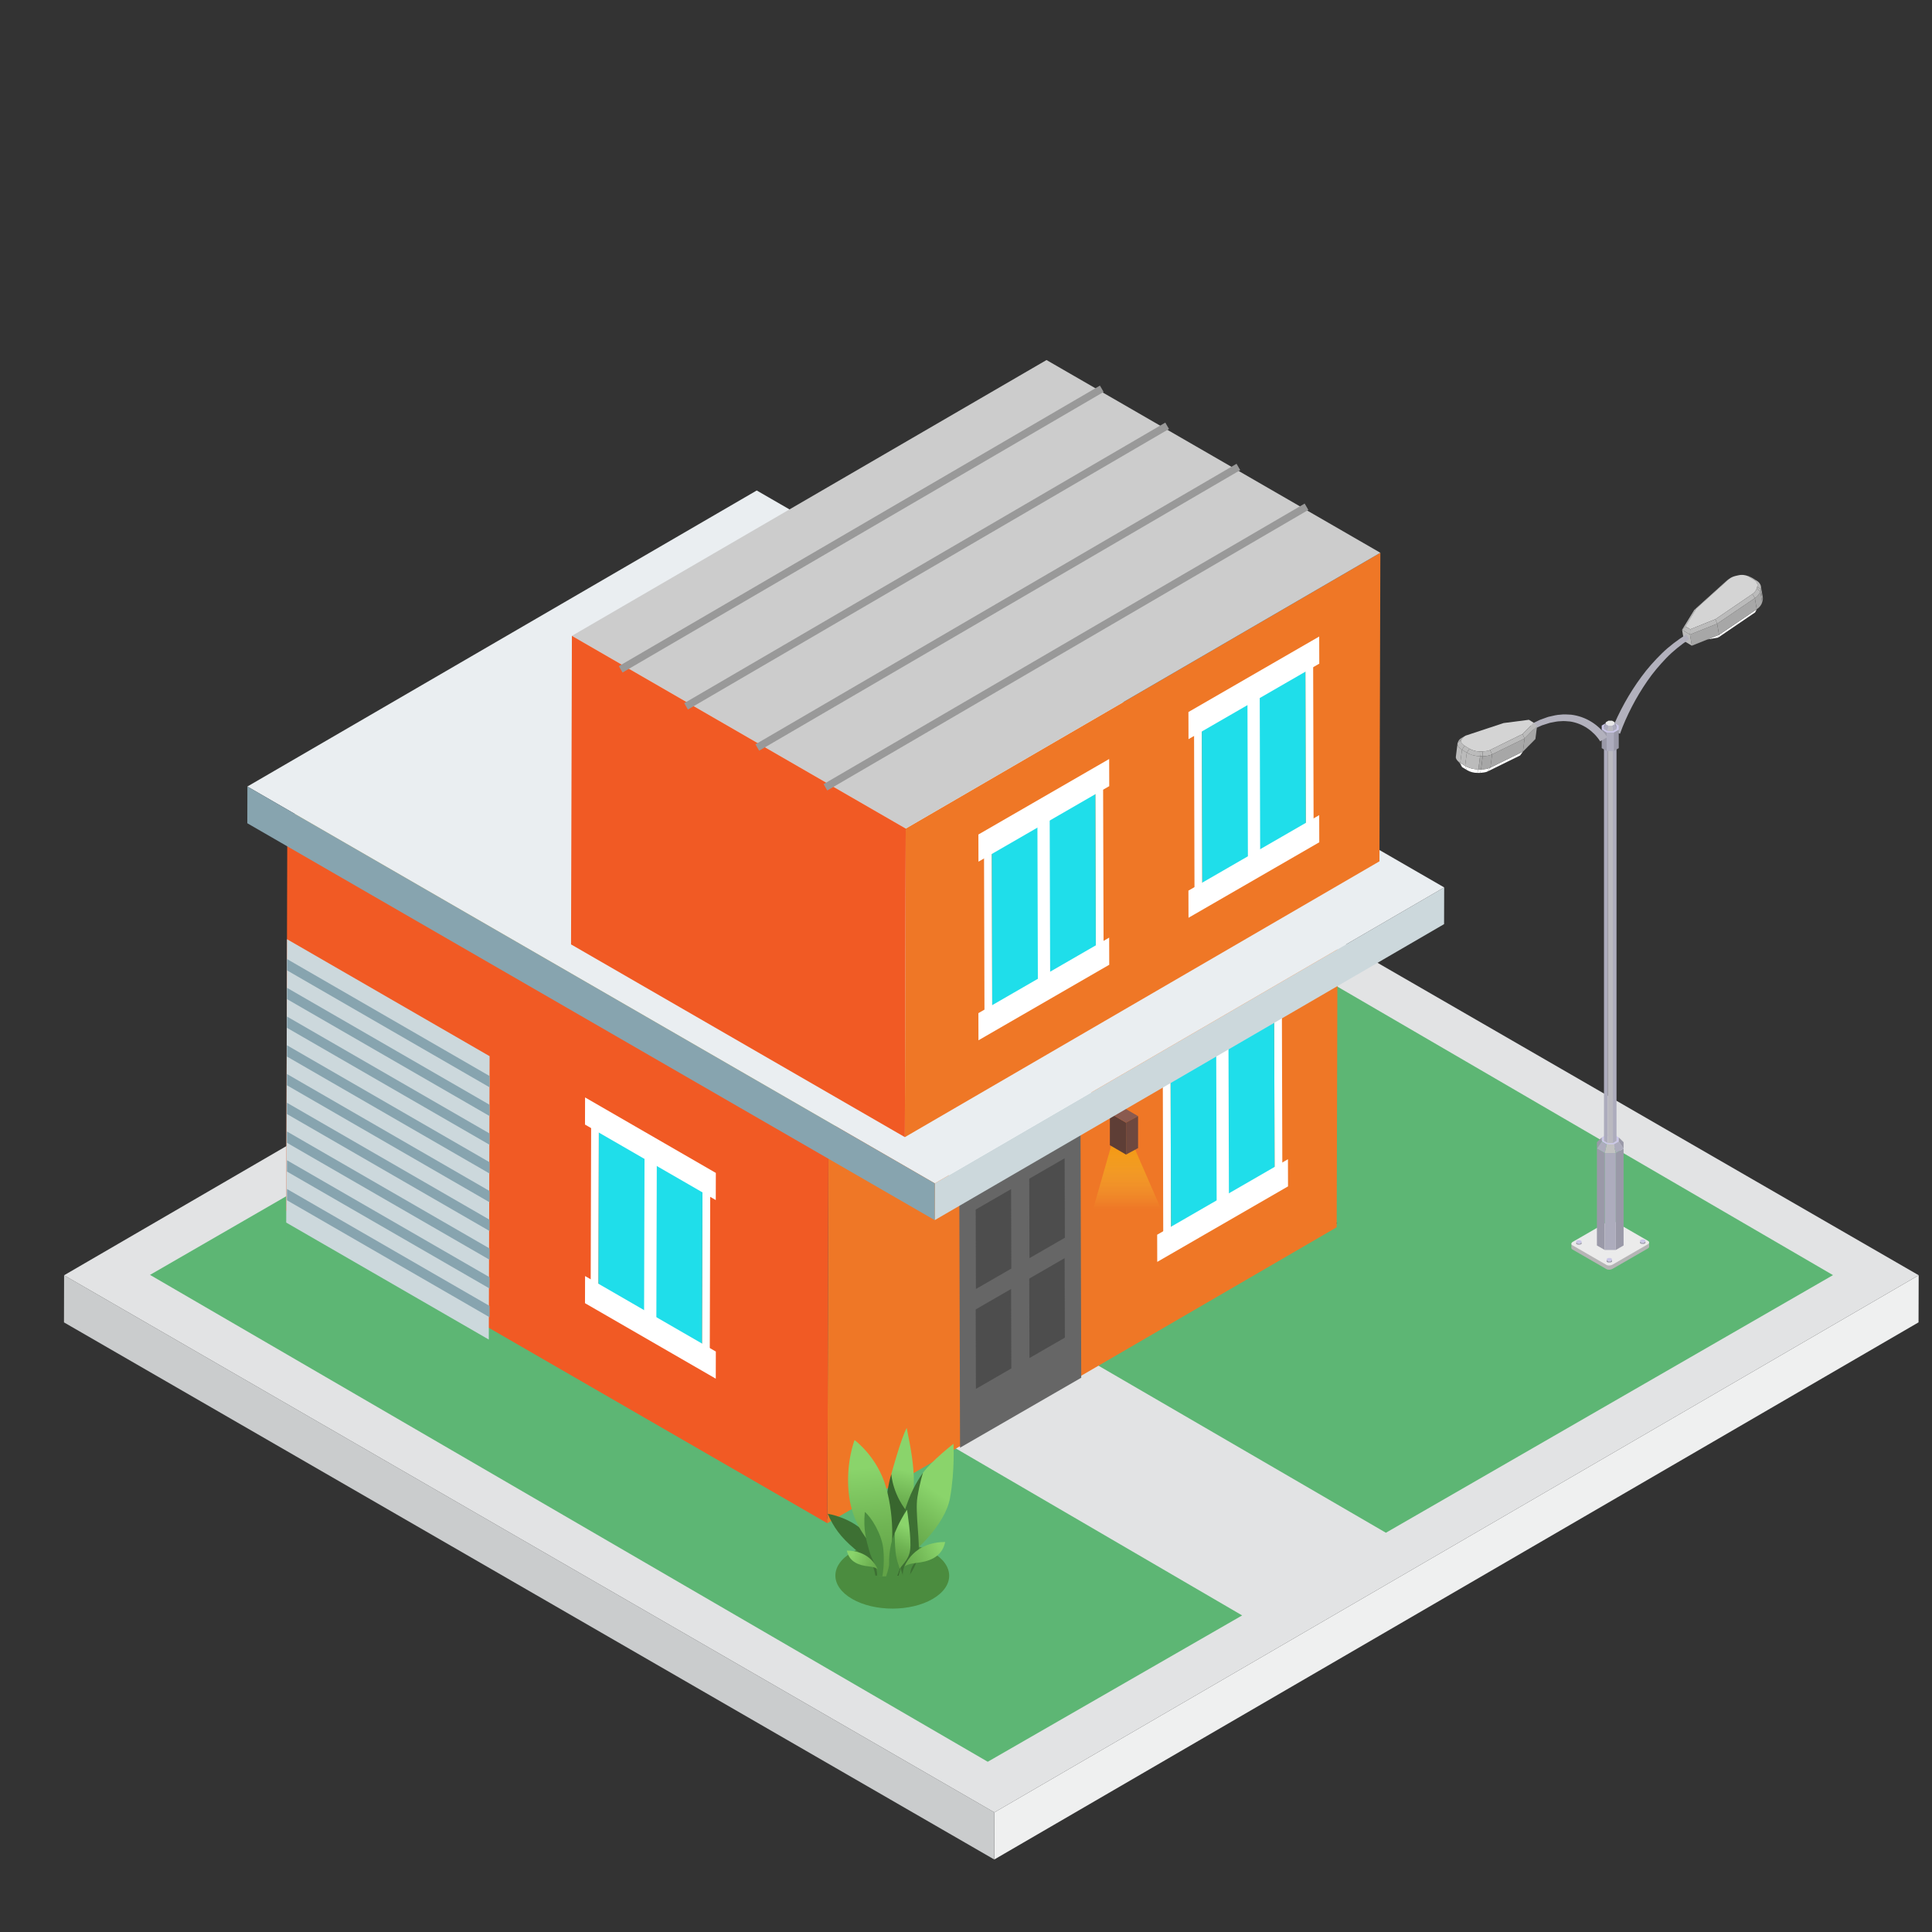 <svg width="130" height="130" viewBox="0 0 130 130" fill="none" xmlns="http://www.w3.org/2000/svg">
<rect x="0" y="0" width="130" height="130" fill="#333333" stroke="none"/>
<path d="M129.104 85.808L129.094 88.978L66.902 125.122L66.91 121.951L129.104 85.808Z" fill="#EFF0F0"/>
<path d="M66.911 121.951L66.903 125.122L4.305 88.98L4.313 85.81L66.911 121.951Z" fill="#CACCCD"/>
<path d="M129.104 85.808L66.911 121.951L4.312 85.81L66.506 49.668L129.104 85.808Z" fill="#E2E3E4"/>
<path d="M27.275 75.865C21.548 79.172 15.82 82.477 10.094 85.784L66.463 118.545C72.169 115.263 77.874 111.98 83.581 108.698C64.812 97.754 46.044 86.809 27.276 75.865H27.275Z" fill="#5DB674"/>
<path d="M36.885 70.374C55.675 81.293 74.465 92.215 93.254 103.135C103.282 97.357 113.31 91.578 123.338 85.8C104.542 74.859 85.747 63.916 66.951 52.975C56.929 58.774 46.906 64.574 36.885 70.374Z" fill="#5DB674"/>
<path d="M108.603 82.459L110.896 83.782C111 83.842 110.987 83.946 110.866 84.014L108.5 85.381C108.38 85.449 108.2 85.457 108.097 85.397L105.805 84.074C105.701 84.014 105.714 83.91 105.834 83.842L108.2 82.475C108.32 82.407 108.5 82.399 108.603 82.459Z" fill="#B5B5B5"/>
<path d="M105.736 83.957L110.964 83.875L110.965 83.597L105.734 83.686L105.736 83.957Z" fill="#B5B5B5"/>
<path d="M108.603 82.175L110.896 83.498C111 83.558 110.987 83.662 110.866 83.73L108.5 85.097C108.38 85.165 108.2 85.173 108.097 85.113L105.805 83.79C105.701 83.73 105.714 83.626 105.834 83.558L108.2 82.191C108.32 82.123 108.5 82.115 108.603 82.175Z" fill="#EBEBEB"/>
<path d="M106.061 83.595V83.698L106.166 83.759V83.657L106.061 83.595Z" fill="#9A99A8"/>
<path d="M106.316 83.657V83.759L106.422 83.698V83.595L106.316 83.657Z" fill="#9A99A8"/>
<path d="M106.316 83.657H106.166V83.759H106.316V83.657Z" fill="#ADACBD"/>
<path d="M106.166 83.447L106.061 83.509V83.595L106.166 83.657H106.316L106.421 83.595V83.509L106.316 83.447H106.166Z" fill="#CBC7E8"/>
<path d="M108.107 84.793V84.897L108.213 84.957V84.855L108.107 84.793Z" fill="#9A99A8"/>
<path d="M108.363 84.855V84.957L108.469 84.897V84.793L108.363 84.855Z" fill="#9A99A8"/>
<path d="M108.362 84.855H108.213V84.957H108.362V84.855Z" fill="#ADACBD"/>
<path d="M108.213 84.647L108.107 84.707V84.793L108.213 84.855H108.363L108.468 84.793V84.707L108.363 84.647H108.213Z" fill="#CBC7E8"/>
<path d="M110.355 83.543V83.647L110.461 83.707V83.605L110.355 83.543Z" fill="#9A99A8"/>
<path d="M110.611 83.605V83.707L110.717 83.647V83.543L110.611 83.605Z" fill="#9A99A8"/>
<path d="M110.61 83.605H110.461V83.707H110.61V83.605Z" fill="#ADACBD"/>
<path d="M110.461 83.397L110.355 83.457V83.543L110.461 83.605H110.611L110.716 83.543V83.457L110.611 83.397H110.461Z" fill="#CBC7E8"/>
<path d="M116.418 38.909L116.312 38.976C116.281 38.995 116.25 39.016 116.223 39.039L116.346 38.96C116.369 38.942 116.393 38.925 116.418 38.909Z" fill="#BBBBBB"/>
<path d="M116.255 39.029C116.272 39.018 116.29 39.006 116.306 38.997C116.319 38.989 116.333 38.972 116.348 38.961L116.225 39.041C116.205 39.057 116.186 39.073 116.166 39.089L116.255 39.031V39.029Z" fill="#BBBBBB"/>
<path d="M117.563 38.743C117.523 38.733 117.482 38.724 117.441 38.714C117.528 38.735 117.609 38.767 117.682 38.81L117.862 38.863C117.773 38.81 117.672 38.769 117.563 38.743Z" fill="#BBBBBB"/>
<path d="M118.008 39.008L118.19 39.062L117.862 38.864L117.682 38.81L118.008 39.008Z" fill="#BBBBBB"/>
<path d="M118.617 40.207L118.49 39.458C118.501 39.521 118.498 39.588 118.479 39.653L118.605 40.402C118.623 40.337 118.628 40.27 118.617 40.207Z" fill="#A7A7A7"/>
<path d="M118.24 39.471L118.479 39.653C118.542 39.432 118.43 39.206 118.188 39.06L118.008 39.006C118.201 39.123 118.289 39.302 118.24 39.469V39.471Z" fill="#BBBBBB"/>
<path d="M118.443 39.783L118.57 40.531L118.606 40.402L118.481 39.655L118.443 39.783Z" fill="#A7A7A7"/>
<path d="M118.205 39.601L118.444 39.783L118.481 39.655L118.241 39.471L118.205 39.601Z" fill="#BBBBBB"/>
<path d="M118.082 40.246L118.209 40.996C118.23 40.981 118.251 40.966 118.271 40.95C118.423 40.831 118.527 40.687 118.571 40.531L118.444 39.782C118.401 39.936 118.297 40.081 118.144 40.201C118.124 40.217 118.103 40.232 118.082 40.246Z" fill="#A7A7A7"/>
<path d="M117.914 39.973L118.083 40.246C118.104 40.232 118.125 40.217 118.145 40.201C118.298 40.082 118.402 39.938 118.445 39.782L118.207 39.6C118.171 39.726 118.086 39.842 117.964 39.938C117.948 39.951 117.924 39.962 117.914 39.973Z" fill="#BBBBBB"/>
<path d="M116.3 38.998L116.165 39.09L114.006 41.036L114.141 40.949L116.3 38.998Z" fill="#BBBBBB"/>
<path d="M115.671 42.717L118.208 40.996L118.098 41.207L115.611 42.9L115.671 42.717Z" fill="white"/>
<path d="M114.902 43.023L115.611 42.9L115.671 42.716L114.902 43.023Z" fill="white"/>
<path d="M115.545 41.967L115.672 42.716L118.208 40.995L118.082 40.246L115.545 41.967Z" fill="#A7A7A7"/>
<path d="M115.428 41.666L115.545 41.967L118.081 40.246L117.914 39.973L115.428 41.666Z" fill="#BBBBBB"/>
<path d="M114.141 40.948L114.006 41.036L113.184 42.378L113.411 42.151L114.141 40.948Z" fill="#BBBBBB"/>
<path d="M116.345 38.959C116.329 38.972 116.314 38.99 116.298 38.998L114.14 40.947L113.41 42.149L113.732 42.343L115.427 41.663L117.913 39.97C117.923 39.959 117.947 39.946 117.963 39.934C118.085 39.839 118.17 39.723 118.206 39.596L118.241 39.468C118.29 39.299 118.204 39.122 118.009 39.005L117.682 38.807C117.487 38.69 117.221 38.654 116.984 38.708L116.802 38.748C116.624 38.789 116.467 38.86 116.347 38.955L116.345 38.959Z" fill="#D4D4D4"/>
<path d="M113.713 42.699L113.84 43.448L115.671 42.716L115.544 41.967L113.713 42.699Z" fill="#A7A7A7"/>
<path d="M113.184 42.378L113.31 43.127L113.84 43.448L113.713 42.699L113.184 42.378Z" fill="#BBBBBB"/>
<path d="M113.732 42.344L113.713 42.698L115.544 41.967L115.427 41.666L113.732 42.344Z" fill="#BBBBBB"/>
<path d="M113.411 42.151L113.184 42.378L113.713 42.699L113.733 42.344L113.411 42.151Z" fill="#BBBBBB"/>
<path d="M108.433 49.173C108.69 48.508 108.991 47.894 109.327 47.283C109.663 46.677 110.039 46.093 110.45 45.536C110.858 44.975 111.324 44.457 111.82 43.969C112.317 43.483 112.879 43.064 113.466 42.69L113.663 43.009C113.112 43.383 112.587 43.797 112.122 44.278C111.661 44.759 111.225 45.269 110.846 45.823C110.465 46.374 110.118 46.948 109.81 47.544C109.504 48.137 109.223 48.76 109.007 49.372L108.432 49.174L108.433 49.173Z" fill="#B2B1BD"/>
<path d="M107.453 77.283V83.804L107.98 84.108V77.587L107.453 77.283Z" fill="#9A99A8"/>
<path d="M108.723 77.587V84.108L109.248 83.804V77.283L108.723 77.587Z" fill="#9A99A8"/>
<path d="M108.723 77.587H107.98V84.108H108.723V77.587Z" fill="#ADACBD"/>
<path d="M108.114 76.341L107.777 76.536V76.809L108.114 77.004H108.588L108.925 76.809V76.536L108.588 76.341H108.114Z" fill="#CBC7E8"/>
<path d="M108.176 76.428L107.928 76.571V76.773L108.176 76.916H108.526L108.773 76.773V76.571L108.526 76.428H108.176Z" fill="#E8E8E8"/>
<path d="M108.176 48.712L107.928 48.855V49.059L108.176 49.2H108.526L108.773 49.059V48.855L108.526 48.712H108.176Z" fill="#E8E8E8"/>
<path d="M107.776 76.536L107.453 76.854V77.283L107.776 76.809V76.536Z" fill="#9A99A8"/>
<path d="M107.776 76.809L107.453 77.283L107.98 77.587L108.113 77.004L107.776 76.809Z" fill="#ADACBD"/>
<path d="M108.588 77.003L108.723 77.587H107.98L108.114 77.003H108.588Z" fill="#C2C2C2"/>
<path d="M108.924 76.809L109.248 77.283L108.723 77.587L108.588 77.004L108.924 76.809Z" fill="#ADACBD"/>
<path d="M108.924 76.536V76.809L109.247 77.283V76.854L108.924 76.536Z" fill="#9A99A8"/>
<path d="M107.928 49.059V76.773L108.176 76.916V49.2L107.928 49.059Z" fill="#ADACBD"/>
<path d="M108.525 49.2V76.916L108.772 76.773V49.059L108.525 49.2Z" fill="#ADACBD"/>
<path d="M108.525 49.2H108.176V76.916H108.525V49.2Z" fill="#BAB9C0"/>
<path d="M107.775 49.094V50.341L108.112 50.534V49.288L107.775 49.094Z" fill="#9A99A8"/>
<path d="M108.586 49.288V50.534L108.922 50.341V49.094L108.586 49.288Z" fill="#9A99A8"/>
<path d="M108.587 49.288H108.111V50.534H108.587V49.288Z" fill="#ADACBD"/>
<path d="M108.112 48.627L107.775 48.82V49.094L108.112 49.288H108.586L108.923 49.094V48.82L108.586 48.627H108.112Z" fill="#CBC7E8"/>
<path d="M108.229 48.495L108.055 48.595V48.737L108.229 48.837H108.474L108.648 48.737V48.595L108.474 48.495H108.229Z" fill="#E8E8E8"/>
<path d="M107.668 49.881C107.626 49.809 107.562 49.717 107.497 49.639C107.434 49.556 107.362 49.48 107.291 49.403C107.143 49.255 106.984 49.117 106.81 49.002C106.462 48.769 106.067 48.612 105.651 48.548C105.442 48.534 105.23 48.503 105.018 48.529C104.803 48.529 104.593 48.579 104.381 48.62C104.273 48.633 104.171 48.678 104.067 48.708L103.755 48.808L103.152 49.078L102.977 48.748L103.609 48.441L103.942 48.321C104.054 48.284 104.161 48.233 104.28 48.214C104.512 48.162 104.743 48.098 104.987 48.089C105.226 48.053 105.469 48.077 105.713 48.089C106.199 48.147 106.673 48.314 107.089 48.574C107.299 48.703 107.491 48.857 107.67 49.026C107.756 49.112 107.843 49.2 107.921 49.296C108.003 49.392 108.074 49.483 108.151 49.605L107.668 49.883V49.881Z" fill="#B2B1BD"/>
<path d="M102.586 49.686L102.473 50.576L103.314 49.728L103.428 48.836L102.586 49.686Z" fill="#A7A7A7"/>
<path d="M102.449 49.394L102.587 49.686L103.429 48.836L103.197 48.631L102.449 49.394Z" fill="#BBBBBB"/>
<path d="M98.65 49.495C98.65 49.495 98.659 49.49 98.663 49.488L98.65 49.497V49.495Z" fill="#BBBBBB"/>
<path d="M98.553 49.535C98.503 49.566 98.425 49.613 98.326 49.671C98.232 49.727 98.165 49.797 98.131 49.874L98.367 49.712C98.407 49.666 98.466 49.587 98.553 49.533V49.535Z" fill="#BBBBBB"/>
<path d="M98.366 49.713L98.129 49.876L98.092 49.964L98.327 49.801L98.366 49.713Z" fill="#BBBBBB"/>
<path d="M98.08 51.196C98.135 51.253 98.189 51.31 98.244 51.366C98.282 51.405 98.33 51.584 98.389 51.62L98.26 51.337C98.187 51.293 98.127 51.245 98.08 51.196Z" fill="white"/>
<path d="M100.286 51.651L100.098 51.909L102.285 50.833L102.473 50.577L100.286 51.651Z" fill="white"/>
<path d="M98.26 51.337L98.388 51.621L98.713 51.819L98.585 51.537L98.26 51.337Z" fill="white"/>
<path d="M99.656 51.772L99.59 52.006C99.709 51.993 99.926 51.979 100.048 51.93C100.064 51.923 100.081 51.912 100.095 51.909L100.284 51.65C100.264 51.66 100.245 51.668 100.224 51.676C100.071 51.738 99.874 51.772 99.655 51.772H99.656Z" fill="white"/>
<path d="M99.477 51.774L99.41 52.008L99.591 52.007L99.657 51.773L99.477 51.774Z" fill="white"/>
<path d="M98.073 50.025L97.961 50.916C97.943 51.054 98.052 51.208 98.26 51.335L98.372 50.445C98.164 50.316 98.055 50.162 98.073 50.025Z" fill="#BBBBBB"/>
<path d="M98.327 49.801L98.092 49.964C98.025 50.117 98.132 50.298 98.373 50.446L98.553 50.18C98.362 50.061 98.277 49.918 98.327 49.801Z" fill="#BBBBBB"/>
<path d="M98.584 51.537L98.712 51.819C98.906 51.938 99.172 52.008 99.409 52.006L99.476 51.772C99.164 51.772 98.825 51.683 98.584 51.535V51.537Z" fill="white"/>
<path d="M100.399 50.76L100.287 51.651L102.474 50.577L102.588 49.686L100.399 50.76Z" fill="#A7A7A7"/>
<path d="M100.262 50.468L100.398 50.76L102.587 49.686L102.449 49.394L100.262 50.468Z" fill="#BBBBBB"/>
<path d="M98.552 50.18L98.371 50.447L98.696 50.645L98.876 50.378L98.552 50.18Z" fill="#BBBBBB"/>
<path d="M98.372 50.446L98.26 51.337L98.585 51.537L98.697 50.645L98.372 50.446Z" fill="#BBBBBB"/>
<path d="M99.756 50.567L99.77 50.882C99.99 50.882 100.186 50.848 100.339 50.786C100.36 50.778 100.38 50.768 100.398 50.76L100.261 50.469C100.247 50.472 100.23 50.484 100.214 50.49C100.092 50.539 99.874 50.554 99.756 50.567Z" fill="#BBBBBB"/>
<path d="M99.77 50.882L99.658 51.773C99.878 51.773 100.073 51.739 100.227 51.677C100.248 51.669 100.268 51.659 100.287 51.651L100.399 50.76C100.38 50.77 100.36 50.778 100.341 50.786C100.188 50.848 99.991 50.882 99.772 50.882H99.77Z" fill="#A7A7A7"/>
<path d="M98.611 49.506C98.488 49.556 98.415 49.658 98.366 49.714L98.327 49.801C98.277 49.917 98.359 50.061 98.553 50.18L98.878 50.378C99.071 50.497 99.338 50.567 99.575 50.565H99.755C99.874 50.552 100.092 50.538 100.214 50.487C100.23 50.481 100.246 50.469 100.261 50.466L102.448 49.39L103.195 48.628L102.877 48.433L101.172 48.653L98.662 49.484C98.652 49.491 98.628 49.496 98.611 49.502V49.506Z" fill="#D4D4D4"/>
<path d="M99.574 50.567L99.589 50.882H99.769L99.755 50.567H99.574Z" fill="#BBBBBB"/>
<path d="M99.589 50.882L99.477 51.774L99.657 51.772L99.769 50.882H99.589Z" fill="#A7A7A7"/>
<path d="M98.878 50.378L98.697 50.645C98.938 50.793 99.277 50.882 99.589 50.882L99.575 50.567C99.336 50.567 99.069 50.497 98.878 50.38V50.378Z" fill="#BBBBBB"/>
<path d="M98.696 50.645L98.584 51.535C98.825 51.683 99.164 51.772 99.476 51.772L99.588 50.882C99.276 50.882 98.937 50.792 98.696 50.645Z" fill="#BBBBBB"/>
<path d="M108.054 48.737L107.928 49.059L108.176 49.2L108.228 48.838L108.054 48.737Z" fill="#ADACBD"/>
<path d="M108.473 48.838L108.525 49.2L108.772 49.059L108.647 48.737L108.473 48.838Z" fill="#ADACBD"/>
<path d="M108.228 48.838H108.473L108.525 49.2H108.176L108.228 48.838Z" fill="#BAB9C0"/>
<path d="M107.928 48.856L108.054 48.596V48.737L107.928 49.059V48.856Z" fill="#9A99A8"/>
<path d="M108.646 48.596L108.772 48.856V49.059L108.646 48.737V48.596Z" fill="#9A99A8"/>
<path d="M19.297 81.2L53.568 61.282L89.983 82.306L55.712 102.224L19.297 81.2Z" fill="#375A64"/>
<path d="M55.746 76.065L90.018 56.148L89.943 82.58L55.67 102.497L55.746 76.065Z" fill="#EF7726"/>
<path d="M19.332 55.041L53.603 35.123L90.018 56.147L55.747 76.065L19.332 55.041Z" fill="#E5C16B"/>
<path d="M55.747 76.065L55.671 102.497L19.258 81.473L19.333 55.041L55.747 76.065Z" fill="#F15A24"/>
<path style="mix-blend-mode:overlay" d="M74.782 77.056L75.957 76.378L78.196 81.524L72.58 84.766L74.782 77.056Z" fill="url(#paint0_linear_6763_481)"/>
<path d="M75.767 75.536L74.68 74.904V77.057L75.767 77.689V75.536Z" fill="#5E3E36"/>
<path d="M76.578 75.101L75.491 74.469L74.68 74.904L75.767 75.536L76.578 75.101Z" fill="#8A5A4F"/>
<path d="M75.768 75.537V77.69L76.579 77.253V75.101L75.768 75.537Z" fill="#6E483F"/>
<path d="M72.703 75.054L72.754 92.704L64.599 97.412L64.549 79.761L72.703 75.054Z" fill="#666666"/>
<path d="M68.049 85.359L68.033 80.013L65.652 81.388L65.667 86.734L68.049 85.359Z" fill="#4D4D4D"/>
<path d="M71.653 83.284L71.636 77.938L69.256 79.313L69.27 84.659L71.653 83.284Z" fill="#4D4D4D"/>
<path d="M68.049 92.079L68.033 86.734L65.652 88.109L65.667 93.455L68.049 92.079Z" fill="#4D4D4D"/>
<path d="M71.653 90.005L71.636 84.659L69.256 86.034L69.27 91.38L71.653 90.005Z" fill="#4D4D4D"/>
<path d="M73.437 72.868L73.442 74.856L63.866 80.385L63.859 78.396L73.437 72.868Z" fill="white"/>
<path d="M78.24 71.715L86.253 67.088L86.289 79.901L78.276 84.528L78.24 71.715ZM85.767 79.599L85.735 67.989L78.765 72.012L78.798 83.623L85.767 79.599Z" fill="white"/>
<path d="M85.734 67.989L85.768 79.599L78.798 83.623L78.766 72.012L85.734 67.989Z" fill="#1FDEEA"/>
<path d="M82.659 69.462L82.695 81.676L81.87 82.152L81.834 69.939L82.659 69.462Z" fill="white"/>
<path d="M86.663 65.983L86.668 67.81L77.868 72.89L77.863 71.063L86.663 65.983Z" fill="white"/>
<path d="M86.663 78.002L86.668 79.829L77.868 84.91L77.863 83.082L86.663 78.002Z" fill="white"/>
<path d="M39.778 74.947L47.791 79.573L47.755 92.386L39.742 87.76L39.778 74.947ZM47.233 91.483L47.266 79.872L40.296 75.849L40.264 87.459L47.233 91.483Z" fill="white"/>
<path d="M47.268 79.872L47.234 91.483L40.266 87.459L40.298 75.849L47.268 79.872Z" fill="#1FDEEA"/>
<path d="M44.196 77.799L44.161 90.009L43.336 89.533L43.37 77.321L44.196 77.799Z" fill="white"/>
<path d="M48.167 78.923L48.163 80.749L39.363 75.67L39.368 73.843L48.167 78.923Z" fill="white"/>
<path d="M48.167 90.942L48.163 92.768L39.363 87.688L39.368 85.862L48.167 90.942Z" fill="white"/>
<path d="M62.903 79.627L97.176 59.711L97.169 62.183L62.897 82.1L62.903 79.627Z" fill="#CCD8DC"/>
<path d="M16.646 52.922L50.919 33.004L97.175 59.711L62.902 79.627L16.646 52.922Z" fill="#EAEEF1"/>
<path d="M62.903 79.627L62.896 82.1L16.641 55.395L16.647 52.921L62.903 79.627Z" fill="#87A4AF"/>
<path d="M32.944 71.068L32.89 90.135L19.258 82.264L19.311 63.196L32.944 71.068Z" fill="#CCD8DC"/>
<path d="M32.943 73.163L32.944 72.404L19.312 64.532L19.311 65.293L32.943 73.163Z" fill="#87A4AF"/>
<path d="M32.943 75.097L32.944 74.338L19.312 66.468L19.311 67.227L32.943 75.097Z" fill="#87A4AF"/>
<path d="M32.943 77.03L32.944 76.271L19.312 68.401L19.311 69.16L32.943 77.03Z" fill="#87A4AF"/>
<path d="M32.943 78.965L32.944 78.205L19.312 70.335L19.311 71.094L32.943 78.965Z" fill="#87A4AF"/>
<path d="M32.943 80.899L32.944 80.141L19.312 72.269L19.311 73.028L32.943 80.899Z" fill="#87A4AF"/>
<path d="M32.943 82.833L32.944 82.074L19.312 74.203L19.311 74.962L32.943 82.833Z" fill="#87A4AF"/>
<path d="M32.943 84.767L32.944 84.008L19.312 76.136L19.311 76.897L32.943 84.767Z" fill="#87A4AF"/>
<path d="M32.943 86.701L32.944 85.942L19.312 78.072L19.311 78.831L32.943 86.701Z" fill="#87A4AF"/>
<path d="M32.943 88.634L32.944 87.875L19.312 80.005L19.311 80.764L32.943 88.634Z" fill="#87A4AF"/>
<path d="M19.307 66.352L19.258 83.6L19.259 83.601L19.308 66.354L19.307 66.352Z" fill="#87A4AF"/>
<path d="M60.945 55.752L92.881 37.195L92.821 57.956L60.887 76.515L60.945 55.752Z" fill="#EF7726"/>
<path d="M38.482 42.785L70.418 24.226L92.881 37.195L60.945 55.752L38.482 42.785Z" fill="#CCCCCC"/>
<path d="M60.945 55.752L60.886 76.515L38.424 63.546L38.482 42.785L60.945 55.752Z" fill="#F15A24"/>
<path d="M74.012 25.946L41.641 44.824L41.89 45.252L74.262 26.374L74.012 25.946Z" fill="#999999"/>
<path d="M78.41 28.436L46.039 47.314L46.289 47.742L78.66 28.864L78.41 28.436Z" fill="#999999"/>
<path d="M83.204 31.206L50.832 50.084L51.082 50.513L83.453 31.634L83.204 31.206Z" fill="#999999"/>
<path d="M87.787 33.883L55.416 52.762L55.666 53.19L88.037 34.311L87.787 33.883Z" fill="#999999"/>
<path d="M66.211 56.804L74.224 52.177L74.26 64.99L66.247 69.617L66.211 56.804ZM73.736 64.688L73.704 53.078L66.734 57.101L66.767 68.712L73.736 64.688Z" fill="white"/>
<path d="M73.704 53.078L73.737 64.688L66.769 68.712L66.734 57.101L73.704 53.078Z" fill="#1FDEEA"/>
<path d="M70.63 54.551L70.666 66.765L69.839 67.241L69.805 55.027L70.63 54.551Z" fill="white"/>
<path d="M74.633 51.072L74.638 52.899L65.839 57.98L65.834 56.152L74.633 51.072Z" fill="white"/>
<path d="M74.633 63.091L74.638 64.917L65.839 69.999L65.834 68.171L74.633 63.091Z" fill="white"/>
<path d="M80.344 48.56L88.357 43.934L88.392 56.747L80.379 61.373L80.344 48.56ZM87.869 56.446L87.837 44.836L80.867 48.859L80.9 60.47L87.869 56.446Z" fill="white"/>
<path d="M87.837 44.835L87.869 56.446L80.901 60.47L80.867 48.859L87.837 44.835Z" fill="#1FDEEA"/>
<path d="M84.763 46.309L84.797 58.523L83.972 58.999L83.938 46.785L84.763 46.309Z" fill="white"/>
<path d="M88.766 42.83L88.771 44.657L79.972 49.736L79.967 47.91L88.766 42.83Z" fill="white"/>
<path d="M88.766 54.849L88.771 56.675L79.972 61.755L79.967 59.928L88.766 54.849Z" fill="white"/>
<path d="M62.738 104.453C61.238 103.587 58.815 103.587 57.325 104.453C55.835 105.319 55.839 106.723 57.341 107.59C58.841 108.456 61.267 108.456 62.757 107.59C64.247 106.723 64.237 105.319 62.738 104.453Z" fill="#4B8C3F"/>
<path d="M59.975 99.188C59.975 99.188 60.623 96.795 61.01 96.083C61.644 99.141 61.659 100.362 61.01 102.386C61.01 102.386 59.913 100.857 59.975 99.188Z" fill="url(#paint1_linear_6763_481)"/>
<path d="M59.976 99.189C59.976 99.189 60.046 100.656 61.262 101.993C61.262 101.993 61.297 103.253 60.95 104.338C60.602 105.424 60.462 106.025 60.462 106.025H60.121C60.121 106.025 59.698 103.818 59.62 102.146C59.544 100.474 59.976 99.192 59.976 99.192V99.189Z" fill="#38662E"/>
<path d="M61.432 104.462C61.432 104.462 63.587 102.668 63.923 100.802C64.26 98.937 64.156 97.152 64.156 97.152C64.156 97.152 62.693 98.288 62.11 99.099C61.525 99.91 61.19 102.872 61.434 104.462H61.432Z" fill="url(#paint2_linear_6763_481)"/>
<path d="M61.134 106.07C61.134 106.07 61.613 105.49 61.782 104.71C61.951 103.93 61.558 101.775 61.732 100.732C61.906 99.689 62.107 99.099 62.107 99.099C62.107 99.099 61.529 99.863 61.134 100.917C60.635 102.247 60.375 103.22 60.424 104.278C60.471 105.336 60.778 106.07 60.778 106.07H61.134Z" fill="#3D7033"/>
<path d="M59.188 106.021C59.188 106.021 59.404 104.809 58.601 103.597C57.798 102.385 56.261 101.952 55.697 101.86C56.09 102.763 56.562 103.428 57.504 104.223C58.445 105.019 58.733 105.032 58.902 106.021H59.188Z" fill="#3D7033"/>
<path d="M59.138 106.07C59.138 106.07 59.089 104.59 58.638 103.977C58.186 103.363 57.271 102.333 57.097 100.35C56.923 98.369 57.502 96.897 57.502 96.897C57.502 96.897 59.042 98.022 59.622 100.084C60.202 102.146 60.155 104.552 59.622 106.07H59.138Z" fill="url(#paint3_linear_6763_481)"/>
<path d="M59.373 106.07C59.373 106.07 59.543 105.237 59.434 104.216C59.325 103.196 58.601 102.053 58.191 101.736C58.074 102.988 58.313 103.685 58.484 104.335C58.656 104.985 59.048 105.358 59.017 106.069H59.371L59.373 106.07Z" fill="#4B8C3F"/>
<path d="M60.203 103.16C60.203 103.16 60.51 102.365 61.032 101.59C61.032 101.59 61.346 103.566 61.24 104.301C61.136 105.037 60.626 105.308 60.481 105.685C60.481 105.685 59.914 104.52 60.203 103.16Z" fill="url(#paint4_linear_6763_481)"/>
<path d="M59.067 105.604C59.067 105.604 58.968 105.453 58.43 105.396C57.891 105.339 57.15 105.152 56.982 104.336C57.562 104.336 58.581 104.515 59.067 105.606V105.604Z" fill="url(#paint5_linear_6763_481)"/>
<path d="M61.819 105.024C61.819 105.024 61.235 105.159 61.235 106.116H60.745C60.745 106.116 60.719 105.75 60.837 105.44C60.837 105.44 61.153 105.009 61.82 105.026L61.819 105.024Z" fill="#4B8C3F"/>
<path d="M60.836 105.438C60.836 105.438 60.966 105.238 61.681 105.162C62.396 105.086 63.379 104.84 63.6 103.756C62.833 103.756 61.481 103.994 60.836 105.438Z" fill="url(#paint6_linear_6763_481)"/>
<path d="M60.203 103.16C60.203 103.16 59.863 103.849 59.824 104.954C59.8 105.657 60.034 106.114 60.034 106.114H60.334C60.334 106.114 60.438 105.94 60.542 105.558C60.316 104.877 60.219 104.637 60.201 103.16H60.203Z" fill="#4B8C3F"/>
<defs>
<linearGradient id="paint0_linear_6763_481" x1="75.388" y1="81.344" x2="75.388" y2="76.081" gradientUnits="userSpaceOnUse">
<stop stop-color="#F5E940" stop-opacity="0"/>
<stop offset="1" stop-color="#F58F02"/>
</linearGradient>
<linearGradient id="paint1_linear_6763_481" x1="60.965" y1="98.982" x2="60.246" y2="101.806" gradientUnits="userSpaceOnUse">
<stop stop-color="#8AD46B"/>
<stop offset="0.58" stop-color="#70B554"/>
<stop offset="1" stop-color="#62A347"/>
</linearGradient>
<linearGradient id="paint2_linear_6763_481" x1="62.945" y1="100.358" x2="60.516" y2="103.927" gradientUnits="userSpaceOnUse">
<stop stop-color="#8AD46B"/>
<stop offset="0.58" stop-color="#70B554"/>
<stop offset="1" stop-color="#62A347"/>
</linearGradient>
<linearGradient id="paint3_linear_6763_481" x1="58.325" y1="98.766" x2="58.92" y2="105.483" gradientUnits="userSpaceOnUse">
<stop stop-color="#8AD46B"/>
<stop offset="0.58" stop-color="#70B554"/>
<stop offset="1" stop-color="#62A347"/>
</linearGradient>
<linearGradient id="paint4_linear_6763_481" x1="61.18" y1="102.786" x2="60.263" y2="104.819" gradientUnits="userSpaceOnUse">
<stop stop-color="#8AD46B"/>
<stop offset="0.58" stop-color="#70B554"/>
<stop offset="1" stop-color="#62A347"/>
</linearGradient>
<linearGradient id="paint5_linear_6763_481" x1="57.351" y1="104.616" x2="59.259" y2="105.607" gradientUnits="userSpaceOnUse">
<stop stop-color="#8AD46B"/>
<stop offset="0.58" stop-color="#70B554"/>
<stop offset="1" stop-color="#62A347"/>
</linearGradient>
<linearGradient id="paint6_linear_6763_481" x1="63.257" y1="104.075" x2="60.433" y2="105.463" gradientUnits="userSpaceOnUse">
<stop stop-color="#8AD46B"/>
<stop offset="0.58" stop-color="#70B554"/>
<stop offset="1" stop-color="#62A347"/>
</linearGradient>
</defs>
</svg>
